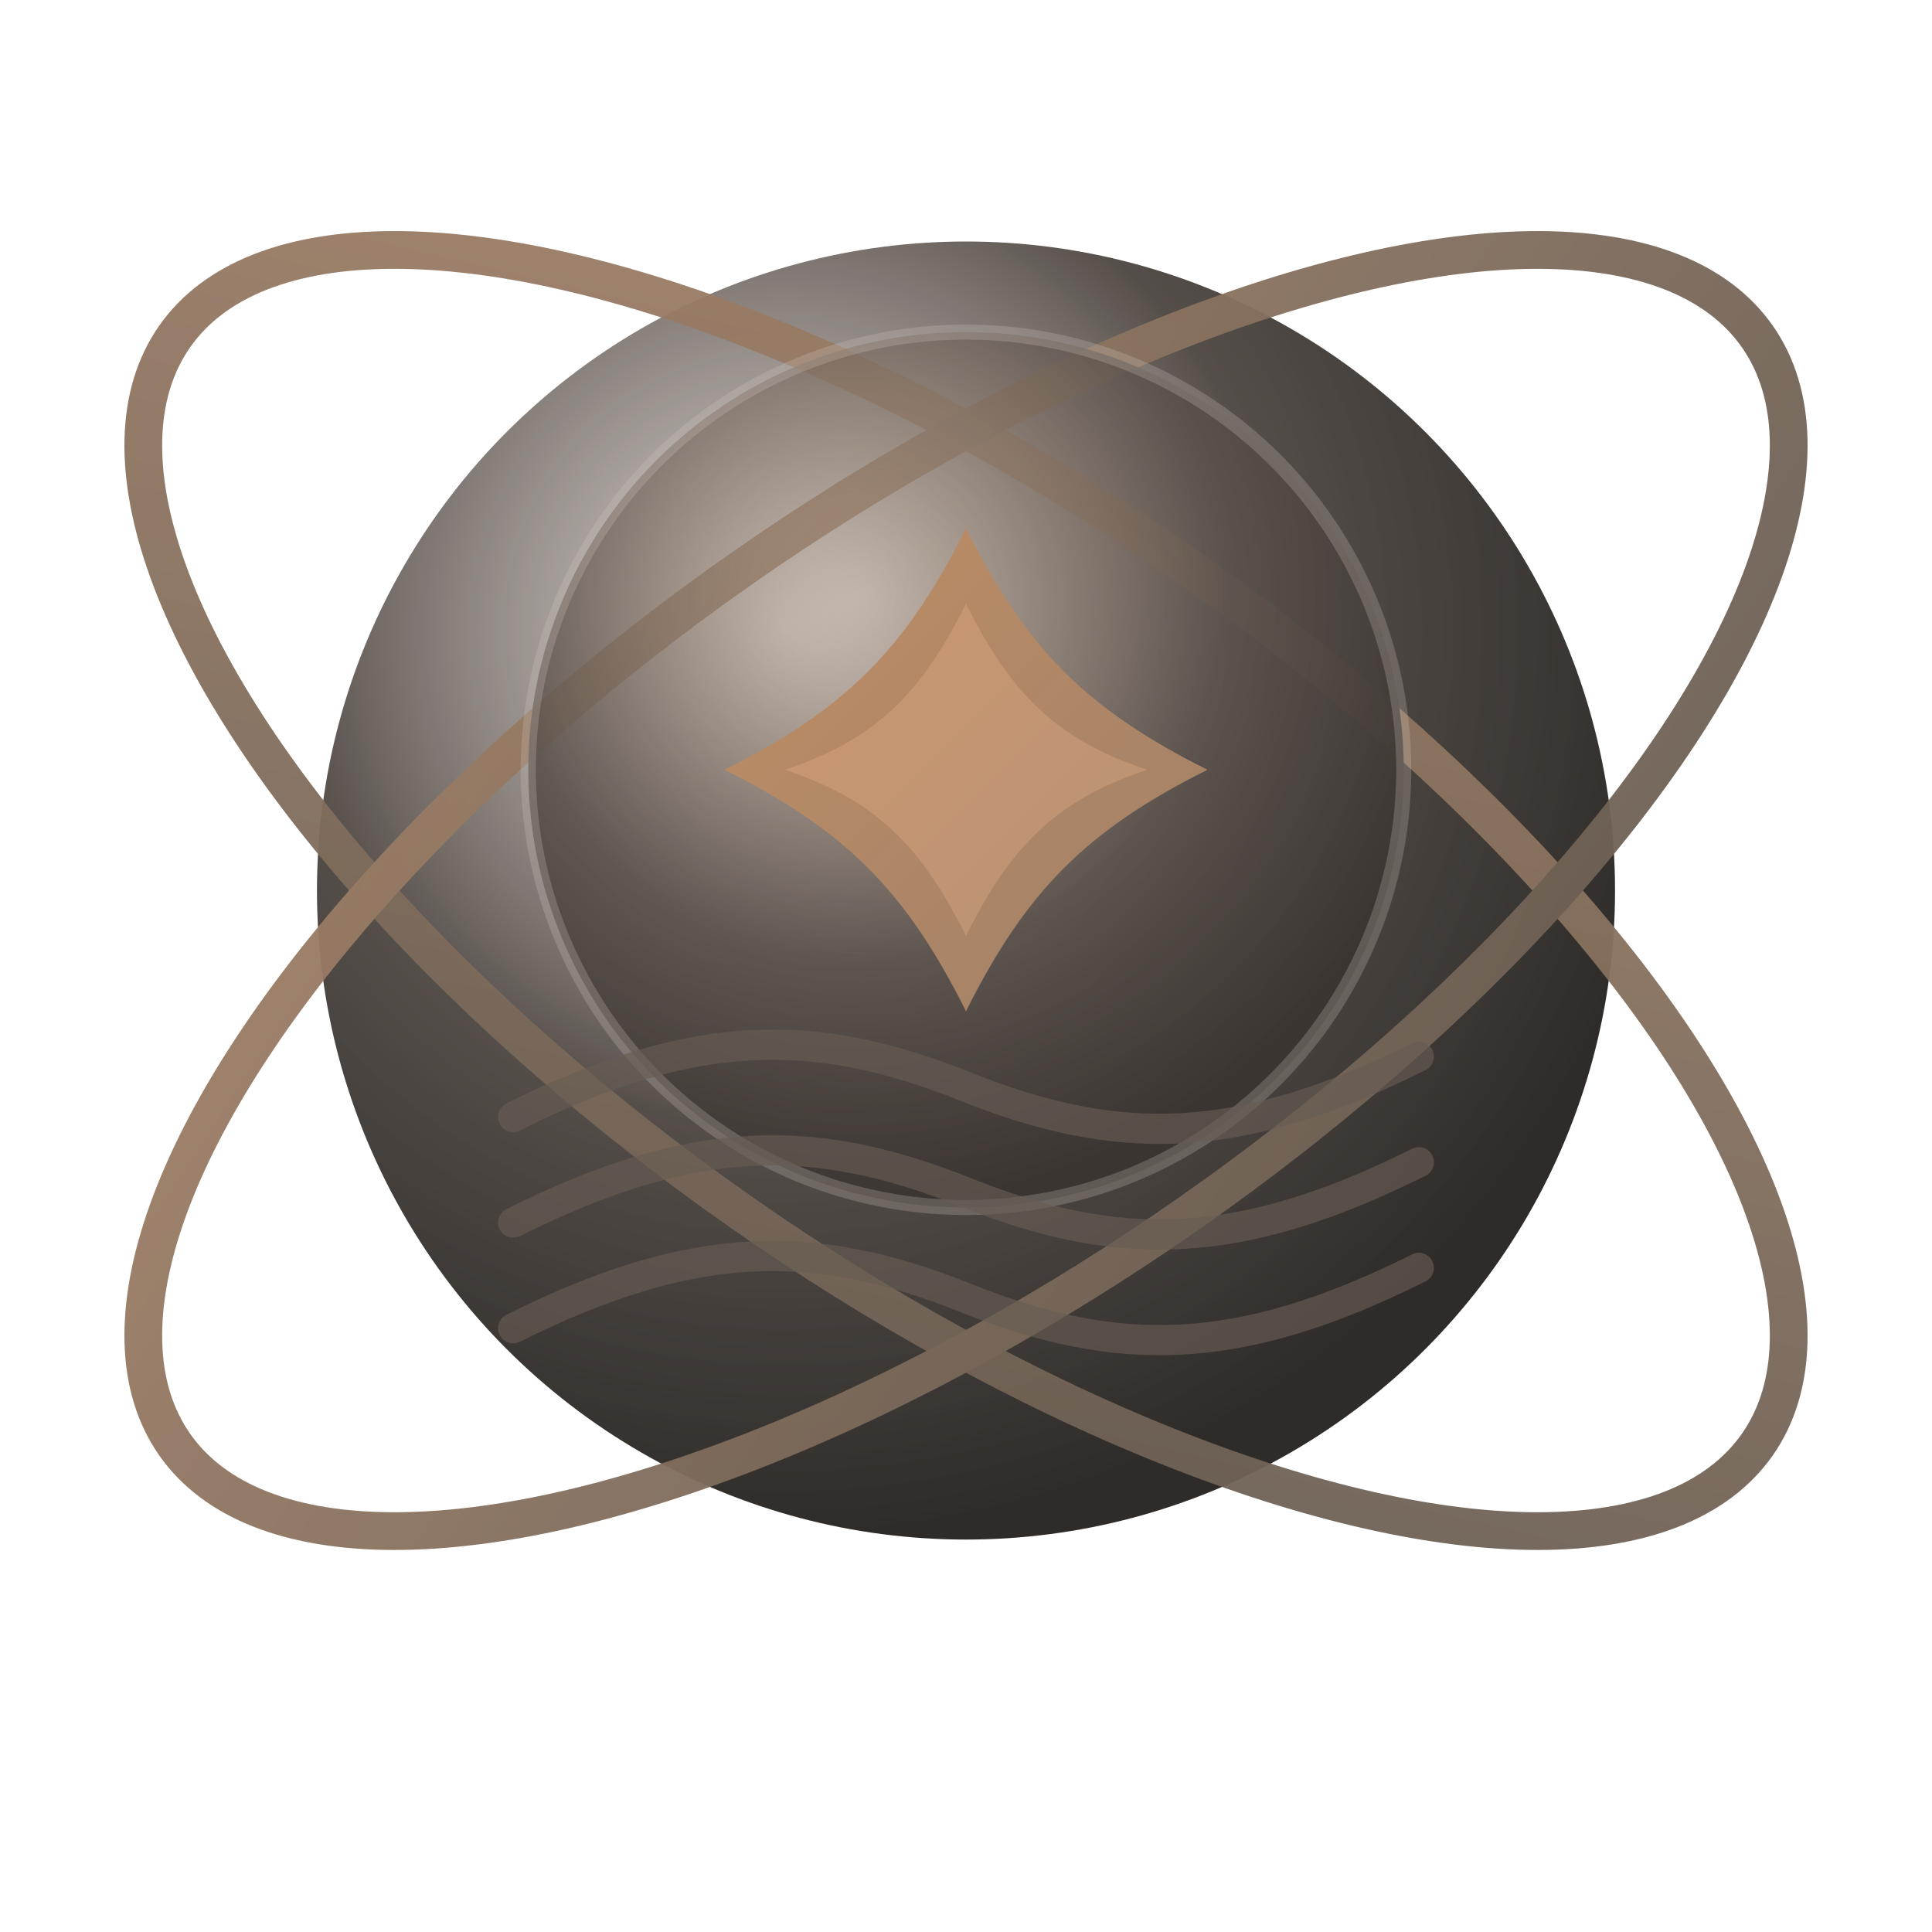 <svg xmlns="http://www.w3.org/2000/svg" viewBox="0 0 256 256" role="img" aria-label="He3Lumina mark">
  <defs>
    <radialGradient id="core" cx="36%" cy="30%" r="70%">
      <stop offset="0" stop-color="#8A7C73" stop-opacity="0.35" />
      <stop offset="0.55" stop-color="#4B443F" stop-opacity="0.95" />
      <stop offset="1" stop-color="#2E2B28" stop-opacity="1" />
    </radialGradient>
    <radialGradient id="inner" cx="38%" cy="30%" r="70%">
      <stop offset="0" stop-color="#B9A28F" stop-opacity="0.35" />
      <stop offset="0.6" stop-color="#5A514B" stop-opacity="0.9" />
      <stop offset="1" stop-color="#3A3531" stop-opacity="1" />
    </radialGradient>
    <linearGradient id="copper" x1="0" y1="0" x2="1" y2="1">
      <stop offset="0" stop-color="#A08067" />
      <stop offset="1" stop-color="#675D53" />
    </linearGradient>
    <linearGradient id="star" x1="0" y1="0" x2="1" y2="1">
      <stop offset="0" stop-color="#C08E66" />
      <stop offset="1" stop-color="#A08067" />
    </linearGradient>
    <filter id="soft" x="-20%" y="-20%" width="140%" height="140%">
      <feGaussianBlur stdDeviation="0.6" />
    </filter>
  </defs>

  <!-- Outer planet -->
  <circle cx="128" cy="118" r="86" fill="url(#core)" />

  <!-- Atomic orbits -->
  <g fill="none" stroke="url(#copper)" stroke-width="5" stroke-linecap="round" opacity="0.95">
    <ellipse cx="128" cy="118" rx="128" ry="52" transform="rotate(35 128 118)" />
    <ellipse cx="128" cy="118" rx="128" ry="52" transform="rotate(-35 128 118)" />
  </g>

  <!-- Inner glow sphere -->
  <circle cx="128" cy="102" r="58" fill="url(#inner)" />
  <circle cx="128" cy="102" r="58" fill="none" stroke="#D6CBC1" stroke-opacity="0.25" stroke-width="2" />

  <!-- Star -->
  <path
    d="M128 70
       C120 86 112 94 96 102
       C112 110 120 118 128 134
       C136 118 144 110 160 102
       C144 94 136 86 128 70Z"
    fill="url(#star)"
    filter="url(#soft)"
  />
  <path
    d="M128 80
       C122 92 116 98 104 102
       C116 106 122 112 128 124
       C134 112 140 106 152 102
       C140 98 134 92 128 80Z"
    fill="#E4B08A"
    opacity="0.35"
  />

  <!-- Wave lines -->
  <g fill="none" stroke="#675D53" stroke-opacity="0.65" stroke-width="4" stroke-linecap="round">
    <path d="M68 148 C92 136 108 136 128 144 C148 152 164 152 188 140" />
    <path d="M68 162 C92 150 108 150 128 158 C148 166 164 166 188 154" />
    <path d="M68 176 C92 164 108 164 128 172 C148 180 164 180 188 168" />
  </g>
</svg>



